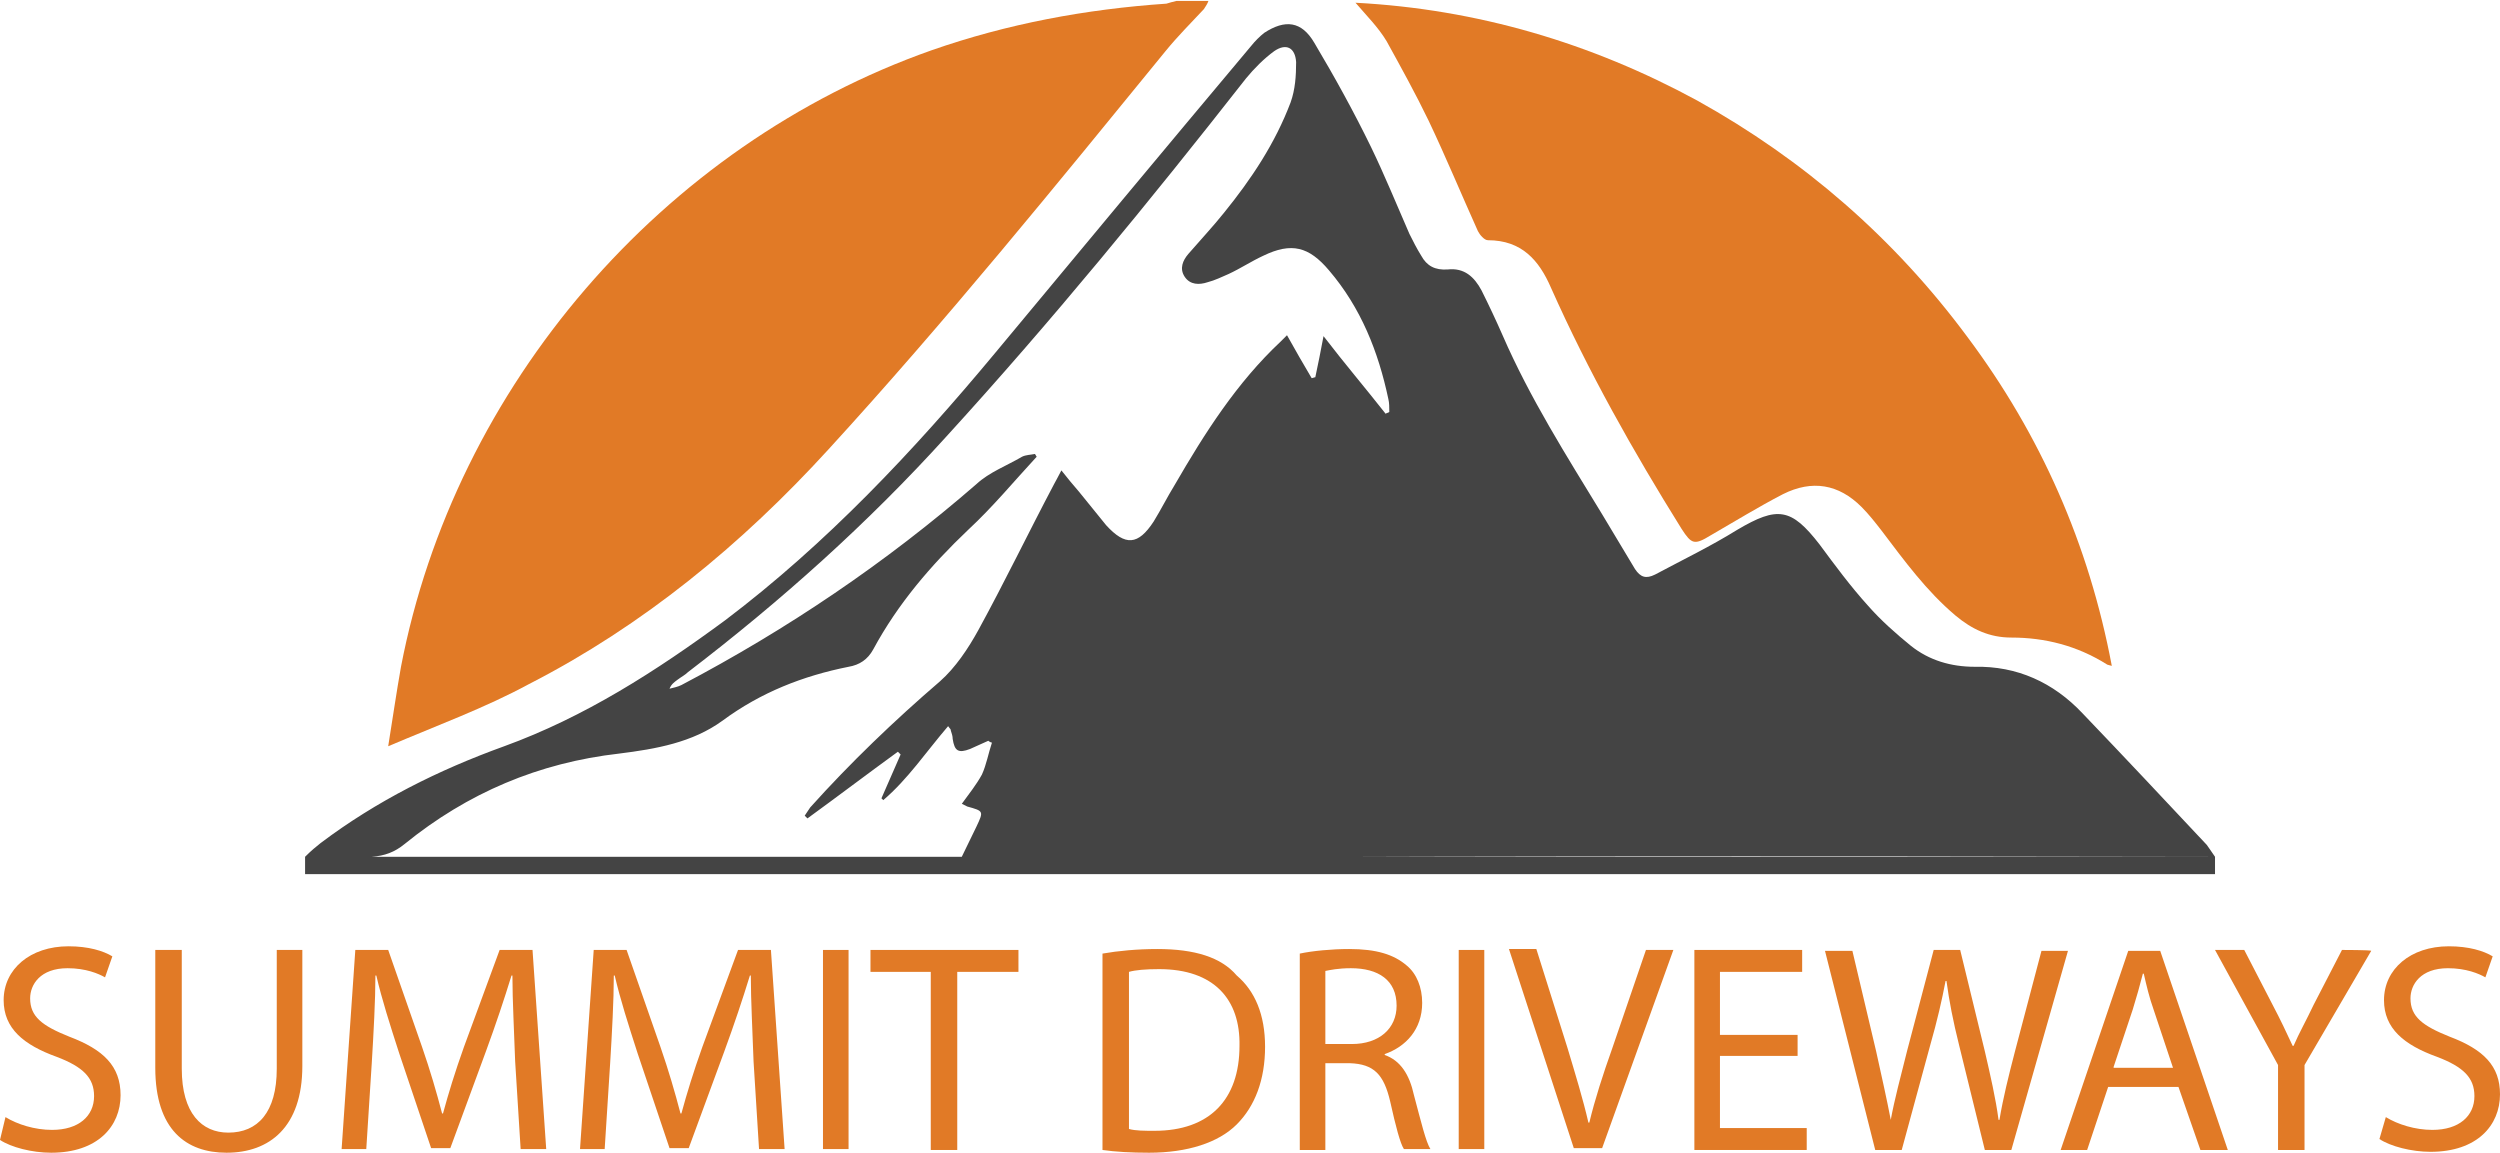 <?xml version="1.0" encoding="UTF-8"?>
<!-- Generator: Adobe Illustrator 27.5.0, SVG Export Plug-In . SVG Version: 6.00 Build 0)  -->
<svg xmlns="http://www.w3.org/2000/svg" xmlns:xlink="http://www.w3.org/1999/xlink" version="1.1" id="Layer_1" x="0px" y="0px" viewBox="0 0 273.7 126.2" style="enable-background:new 0 0 273.7 126.2;" xml:space="preserve">
<style type="text/css">
	.st0{fill:#E17A26;}
	.st1{fill:#444444;}
</style>
<g>
	<path class="st0" d="M90.7,49.2c12.9-14.1,24.9-28.9,36.9-43.6c1.3-1.6,2.8-3.1,4.2-4.6c0.2-0.3,0.4-0.6,0.5-0.9   c-1.2,0-2.3,0-3.5,0c-0.4,0.1-0.8,0.2-1.1,0.3c-8.8,0.6-17.4,2.2-25.7,5.1C72.5,15.9,49.8,42.3,43.9,73c-0.5,2.8-0.9,5.6-1.4,8.7   c5.4-2.3,10.6-4.2,15.4-6.8C70.4,68.5,81.2,59.6,90.7,49.2z"></path>
	<path class="st1" d="M242.5,93.8H43.3c-0.9,0-1.7,0-2.6,0c1.4-0.1,2.5-0.5,3.6-1.4c6.9-5.6,14.7-8.9,23.5-9.9c4-0.5,8-1.2,11.3-3.6   c4.2-3.1,8.8-4.9,13.8-5.9c1.2-0.2,2.1-0.8,2.7-1.9c2.7-5,6.3-9.2,10.4-13.1c2.7-2.5,5-5.3,7.5-8c-0.1-0.1-0.1-0.2-0.2-0.3   c-0.5,0.1-1,0.1-1.4,0.3c-1.7,1-3.6,1.7-5,3C97,61.6,86.2,68.9,74.6,75c-0.4,0.2-0.9,0.3-1.3,0.4c0.2-0.5,0.5-0.7,0.9-1   c0.4-0.3,0.8-0.5,1.1-0.8c10.2-7.8,19.7-16.3,28.3-25.8c11.5-12.6,22.3-25.8,32.8-39.2c0.9-1.1,2-2.2,3.1-3   c1.3-0.9,2.3-0.4,2.4,1.2c0,1.5-0.1,3-0.6,4.4c-1.7,4.5-4.3,8.4-7.3,12.1c-1.2,1.5-2.6,3-3.9,4.5c-0.6,0.7-1,1.6-0.4,2.5   c0.6,0.9,1.6,0.9,2.5,0.6c0.8-0.2,1.6-0.6,2.3-0.9c1.3-0.6,2.5-1.4,3.8-2c3.1-1.5,5-1,7.2,1.6c3.5,4.1,5.4,8.9,6.5,14.1   c0.1,0.4,0.1,0.9,0.1,1.4c-0.1,0.1-0.3,0.1-0.4,0.2c-2.2-2.8-4.5-5.5-6.8-8.5c-0.3,1.6-0.6,3.1-0.9,4.5c-0.1,0-0.3,0.1-0.4,0.1   c-0.9-1.5-1.8-3.1-2.7-4.7c-0.3,0.3-0.5,0.5-0.7,0.7c-4.8,4.5-8.3,10-11.6,15.7c-0.8,1.3-1.5,2.7-2.3,4c-1.7,2.6-3.1,2.7-5.2,0.4   c-1-1.2-2-2.5-3-3.7c-0.6-0.7-1.2-1.4-1.9-2.3c-0.4,0.8-0.6,1.1-0.8,1.5c-2.8,5.3-5.4,10.7-8.3,16c-1.1,2-2.5,4.1-4.2,5.6   c-5,4.3-9.8,8.9-14.2,13.8c-0.2,0.3-0.4,0.6-0.6,0.9c0.1,0.1,0.2,0.2,0.3,0.3c3.3-2.4,6.6-4.9,9.9-7.3c0.1,0.1,0.2,0.2,0.3,0.3   c-0.7,1.6-1.4,3.2-2.1,4.8l0.2,0.2c2.7-2.3,4.7-5.3,7.1-8.1c0.2,0.3,0.3,0.3,0.3,0.5c0.1,0.3,0.2,0.6,0.2,0.9   c0.2,1.3,0.6,1.6,1.9,1.1c0.7-0.3,1.3-0.6,2-0.9c0.1,0.1,0.3,0.2,0.4,0.2c-0.4,1.2-0.6,2.4-1.1,3.5c-0.6,1.1-1.4,2.1-2.2,3.2   c0.2,0.1,0.4,0.2,0.6,0.3c1.8,0.5,1.8,0.5,1,2.2c-0.6,1.2-1.1,2.3-1.7,3.5C150.8,93.7,196.5,93.7,242.5,93.8   c-0.4-0.6-0.7-1-0.9-1.3c-4.5-4.8-9-9.6-13.6-14.4c-3.2-3.4-7.2-5.2-11.8-5.1c-2.6,0-5-0.7-7-2.3c-1.6-1.3-3.3-2.8-4.7-4.4   c-1.9-2.1-3.6-4.4-5.3-6.7c-3.1-4-4.6-4.2-9-1.6c-2.9,1.8-6,3.3-9,4.9c-1,0.5-1.6,0.3-2.2-0.6c-1.2-2-2.4-4-3.6-6   c-3.9-6.4-7.9-12.7-10.9-19.6c-0.7-1.6-1.5-3.3-2.3-4.9c-0.8-1.5-1.9-2.5-3.7-2.3c-1.4,0.1-2.3-0.4-2.9-1.5   c-0.5-0.8-0.9-1.6-1.3-2.4c-1.4-3.2-2.7-6.4-4.2-9.5c-1.9-3.9-4-7.7-6.2-11.4c-1.4-2.4-3.2-2.6-5.5-1.1c-0.5,0.4-1,0.9-1.4,1.4   c-9.4,11.2-18.8,22.5-28.1,33.7c-8.9,10.7-18.4,20.8-29.5,29.2C71.8,73.5,64,78.5,55.2,81.7c-7.2,2.6-14,6-20.1,10.6   c-0.5,0.4-1,0.8-1.7,1.5c2,0,3.8,0,5.5,0c-0.3,0-0.5,0-0.8,0h-4.7v1.9h209.1L242.5,93.8L242.5,93.8z"></path>
	<path class="st0" d="M156.4,13.2c1.9,4,3.6,8.1,5.4,12.1c0.2,0.4,0.7,1,1.1,1c3.7,0,5.6,2.2,6.9,5.2c4.1,9.2,9,17.9,14.3,26.4   c1.1,1.7,1.4,1.8,3.2,0.7c2.6-1.5,5.2-3.1,7.9-4.5c3.2-1.6,6.1-1.1,8.6,1.4c0.8,0.8,1.5,1.7,2.2,2.6c2.5,3.3,4.9,6.6,8.1,9.3   c1.8,1.5,3.7,2.4,6.1,2.4c3.7,0,7.2,0.9,10.4,2.9c0.1,0.1,0.3,0.1,0.6,0.2c-2.5-13.3-7.8-25.3-15.8-36c-8-10.8-17.9-19.4-29.6-25.9   C174.2,4.7,161.7,1,148.4,0.3c1.2,1.4,2.5,2.7,3.4,4.2C153.4,7.4,155,10.3,156.4,13.2z"></path>
	<path class="st0" d="M7.6,113.5c-3-1.2-4.3-2.2-4.3-4.2c0-1.5,1.1-3.3,4.1-3.3c2,0,3.4,0.6,4.1,1l0.8-2.3c-1-0.6-2.6-1.1-4.8-1.1   c-4.2,0-7.1,2.5-7.1,5.9c0,3.1,2.2,4.9,5.8,6.2c2.9,1.1,4.1,2.3,4.1,4.3c0,2.2-1.7,3.7-4.6,3.7c-1.9,0-3.8-0.6-5.1-1.4L0,124.8   c1.2,0.8,3.5,1.4,5.6,1.4c5.1,0,7.6-2.9,7.6-6.3C13.2,116.7,11.3,114.9,7.6,113.5z"></path>
	<path class="st0" d="M33.1,104h-2.8V117c0,4.8-2.1,7-5.3,7c-2.9,0-5.1-2.1-5.1-7V104H17v12.9c0,6.8,3.4,9.3,7.8,9.3   c4.7,0,8.3-2.8,8.3-9.5V104z"></path>
	<path class="st0" d="M54.7,104l-3.9,10.6c-1,2.8-1.7,5.1-2.3,7.3h-0.1c-0.6-2.3-1.3-4.7-2.2-7.3L42.5,104h-3.6l-1.5,21.8h2.7   l0.6-9.4c0.2-3.3,0.4-6.9,0.4-9.6h0.1c0.6,2.6,1.5,5.4,2.5,8.5l3.5,10.4h2.1l3.9-10.6c1.1-3,2-5.7,2.8-8.3h0.1   c0,2.7,0.2,6.4,0.3,9.4l0.6,9.6h2.8L58.3,104H54.7z"></path>
	<path class="st0" d="M84.4,104h-3.6l-3.9,10.6c-1,2.8-1.7,5.1-2.3,7.3h-0.1c-0.6-2.3-1.3-4.7-2.2-7.3L68.6,104H65l-1.5,21.8h2.7   l0.6-9.4c0.2-3.3,0.4-6.9,0.4-9.6h0.1c0.6,2.6,1.5,5.4,2.5,8.5l3.5,10.4h2.1l3.9-10.6c1.1-3,2-5.7,2.8-8.3h0.1   c0,2.7,0.2,6.4,0.3,9.4l0.6,9.6h2.8L84.4,104z"></path>
	<rect x="90.1" y="104" class="st0" width="2.8" height="21.8"></rect>
	<polygon class="st0" points="111.5,104 95.3,104 95.3,106.4 101.9,106.4 101.9,125.9 104.8,125.9 104.8,106.4 111.5,106.4  "></polygon>
	<path class="st0" d="M126.7,103.9c-2.2,0-4.3,0.2-6,0.5h0v21.5c1.4,0.2,3.1,0.3,5.1,0.3c4.2,0,7.6-1.1,9.6-3.1c2-2,3.1-4.9,3.1-8.5   c0-3.5-1.1-6.1-3.1-7.8C133.7,104.8,130.8,103.9,126.7,103.9z M126.4,123.8c-1.1,0-2.1,0-2.8-0.2h0v-17.2c0.7-0.2,1.8-0.3,3.3-0.3   c6,0,8.9,3.3,8.8,8.4C135.7,120.4,132.4,123.8,126.4,123.8z"></path>
	<path class="st0" d="M154.8,119.9c-0.5-2.3-1.5-3.8-3.2-4.4v-0.1c2.3-0.8,4.1-2.7,4.1-5.6c0-1.7-0.6-3.2-1.7-4.1   c-1.4-1.2-3.3-1.8-6.3-1.8c-1.9,0-4,0.2-5.4,0.5h0v21.5h2.8v-9.5h2.7c2.6,0.1,3.7,1.2,4.4,4.2c0.6,2.7,1.1,4.6,1.5,5.2h2.9   C156.1,125,155.6,122.9,154.8,119.9z M148,114.3h-2.9v-8c0.5-0.1,1.4-0.3,2.8-0.3c3,0,5,1.3,5,4.1C152.9,112.6,151,114.3,148,114.3   z"></path>
	<rect x="159.7" y="104" class="st0" width="2.8" height="21.8"></rect>
	<path class="st0" d="M183.2,104h-3l-3.7,10.8c-1,2.8-1.9,5.6-2.5,8.1h-0.1c-0.6-2.6-1.4-5.2-2.3-8.2l-3.4-10.8h-3l7.1,21.8h3.1   L183.2,104z"></path>
	<polygon class="st0" points="197.3,106.4 197.3,104 185.5,104 185.5,125.9 197.8,125.9 197.8,123.5 188.3,123.5 188.3,115.6    196.8,115.6 196.8,113.3 188.3,113.3 188.3,106.4  "></polygon>
	<path class="st0" d="M208.2,125.9l3.1-11.4c0.8-2.8,1.3-5,1.7-7.1h0.1c0.3,2.2,0.7,4.3,1.4,7.1l2.8,11.4h2.9l6.2-21.8h-2.9l-2.9,11   c-0.7,2.7-1.3,5.1-1.7,7.5h-0.1c-0.3-2.3-0.9-4.9-1.5-7.5l-2.7-11.1h-2.9l-2.9,11c-0.7,2.8-1.4,5.4-1.8,7.6H207   c-0.4-2.1-1-4.8-1.6-7.5l-2.6-11h-3l5.5,21.8L208.2,125.9L208.2,125.9z"></path>
	<path class="st0" d="M240.9,125.9h3l-7.4-21.8H233l-7.4,21.8h2.9l2.3-6.9h7.7L240.9,125.9z M231.4,116.8l2.1-6.3   c0.4-1.3,0.8-2.7,1.1-3.9h0.1c0.3,1.3,0.6,2.6,1.1,4l2.1,6.3H231.4z"></path>
	<path class="st0" d="M256.4,104l-3.1,6c-0.8,1.7-1.6,3.1-2.2,4.5H251c-0.7-1.5-1.3-2.8-2.2-4.5l-3.1-6h-3.2l6.9,12.6v9.3h2.9v-9.3   l7.3-12.5C259.6,104,256.4,104,256.4,104z"></path>
	<path class="st0" d="M268.2,113.5c-3-1.2-4.3-2.2-4.3-4.2c0-1.5,1.1-3.3,4.1-3.3c2,0,3.4,0.6,4.1,1l0.8-2.3c-1-0.6-2.6-1.1-4.8-1.1   c-4.2,0-7.1,2.5-7.1,5.9c0,3.1,2.2,4.9,5.8,6.2c2.9,1.1,4.1,2.3,4.1,4.3c0,2.2-1.7,3.7-4.6,3.7c-1.9,0-3.8-0.6-5.1-1.4l-0.7,2.4   c1.2,0.8,3.5,1.4,5.6,1.4c5.1,0,7.6-2.9,7.6-6.3C273.7,116.7,271.9,114.9,268.2,113.5z"></path>
</g>
</svg>
